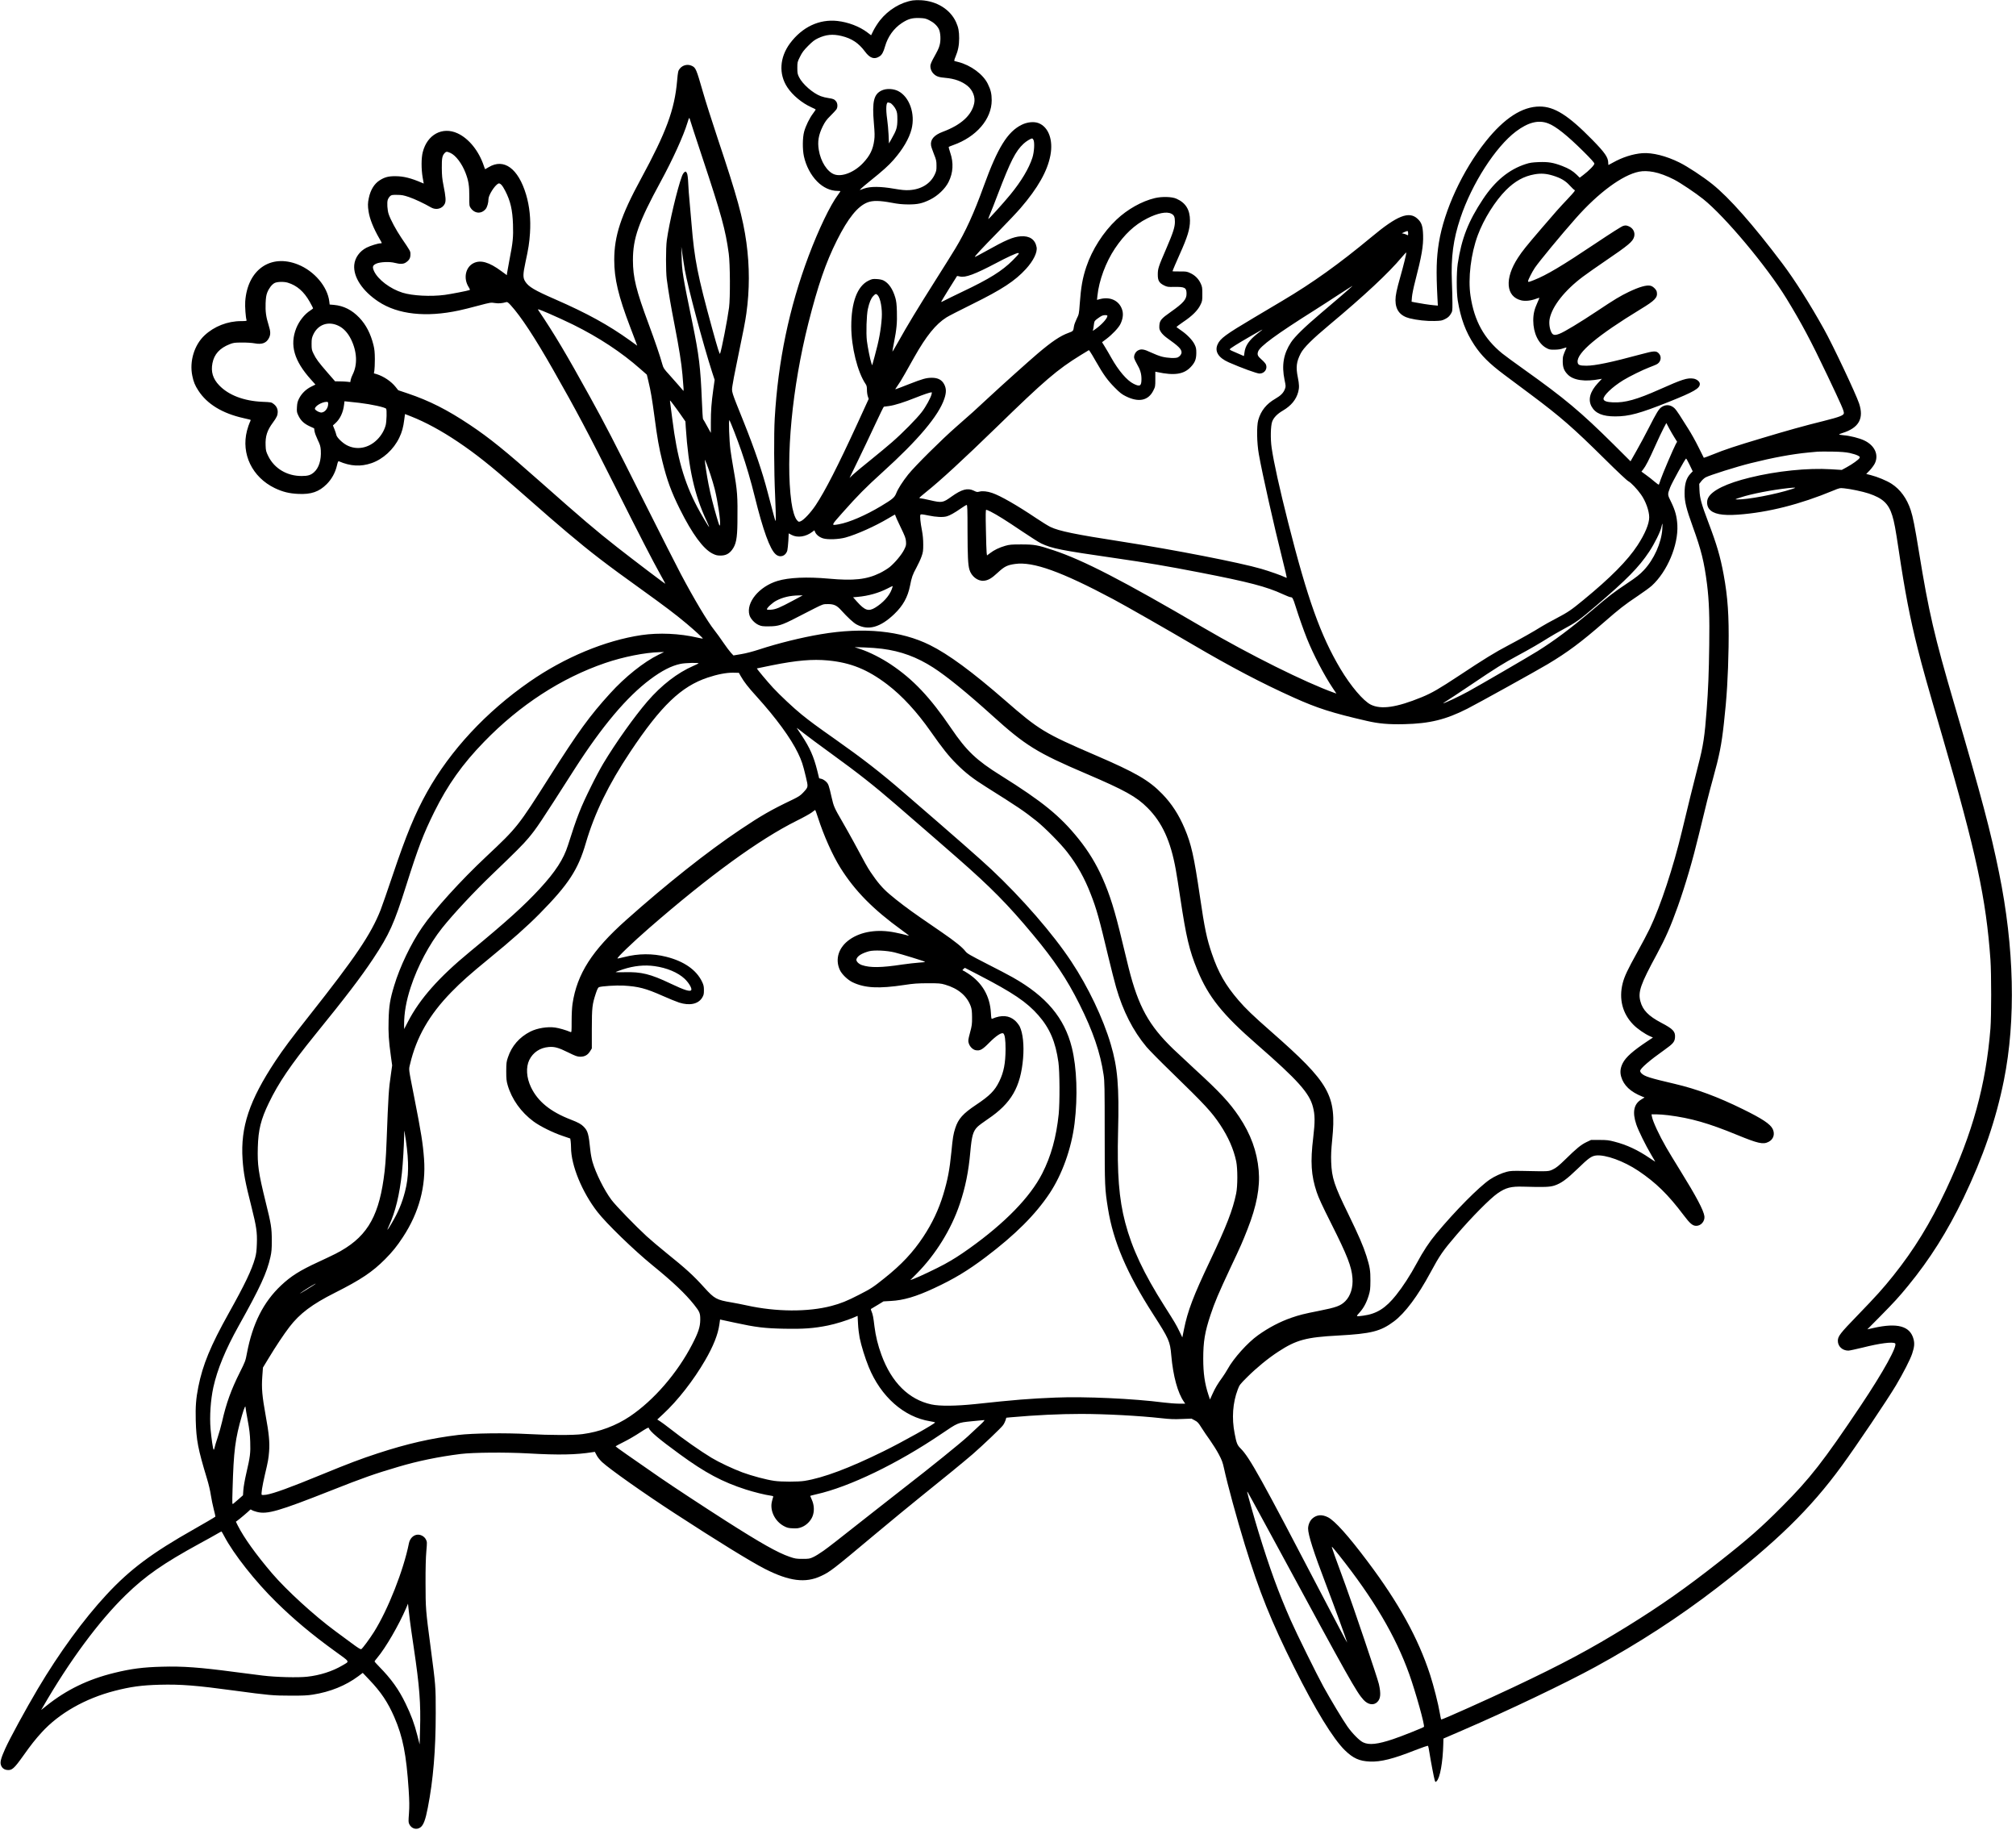 <?xml version="1.0" encoding="UTF-8"?>
<!DOCTYPE svg PUBLIC '-//W3C//DTD SVG 1.0//EN'
          'http://www.w3.org/TR/2001/REC-SVG-20010904/DTD/svg10.dtd'>
<svg height="3036.2" preserveAspectRatio="xMidYMid meet" version="1.0" viewBox="106.5 366.3 3345.1 3036.2" width="3345.1" xmlns="http://www.w3.org/2000/svg" xmlns:xlink="http://www.w3.org/1999/xlink" zoomAndPan="magnify"
><g id="change1_1"
  ><path d="M16215 31331 c-207 -33 -410 -156 -551 -334 -35 -45 -82 -119 -105 -164 l-40 -81 -65 49 c-128 97 -315 168 -493 188 -303 34 -586 -100 -789 -373 -171 -232 -188 -508 -43 -727 87 -133 245 -263 403 -334 37 -16 68 -32 68 -35 0 -3 -20 -32 -44 -65 -60 -79 -122 -207 -148 -302 -27 -101 -29 -291 -4 -408 35 -161 115 -313 221 -420 98 -99 219 -155 338 -155 26 0 47 -2 47 -5 0 -3 -18 -29 -39 -58 -129 -171 -324 -578 -489 -1017 -322 -857 -507 -1744 -562 -2695 -15 -255 -12 -886 6 -1271 8 -188 14 -366 12 -395 -3 -54 -3 -54 -40 81 -20 74 -64 241 -98 370 -85 327 -211 698 -392 1150 -216 538 -205 500 -189 613 7 50 35 200 63 332 129 625 147 720 167 860 55 393 55 780 1 1178 -57 410 -153 761 -475 1722 -95 286 -208 639 -249 785 -107 371 -116 394 -182 425 -68 32 -148 14 -197 -44 -30 -36 -33 -50 -47 -206 -42 -479 -179 -849 -600 -1625 -333 -612 -443 -946 -443 -1345 0 -312 68 -600 265 -1115 50 -129 96 -251 103 -271 l13 -37 -123 89 c-358 256 -705 447 -1235 679 -353 154 -444 209 -501 298 -39 62 -38 118 5 319 50 229 64 320 75 483 15 230 -7 445 -65 640 -130 433 -367 606 -620 454 -31 -19 -58 -34 -59 -34 -2 0 -11 24 -21 53 -82 248 -248 455 -436 542 -251 116 -504 -19 -578 -311 -26 -99 -26 -279 -2 -421 l18 -101 -36 15 c-177 76 -298 106 -430 107 -119 1 -181 -15 -266 -69 -89 -57 -151 -158 -179 -292 -18 -82 -19 -132 -4 -226 19 -124 82 -279 180 -449 22 -36 39 -69 39 -72 0 -3 -10 -6 -23 -6 -39 0 -166 -39 -229 -71 -116 -59 -194 -168 -205 -287 -18 -200 135 -433 402 -609 321 -213 790 -264 1334 -147 63 13 208 49 322 80 201 53 208 55 274 44 63 -10 118 -6 191 15 16 5 32 -6 74 -52 167 -183 398 -534 702 -1068 382 -670 587 -1057 1045 -1970 391 -780 601 -1188 733 -1425 48 -85 86 -156 85 -158 -4 -4 -536 400 -800 607 -351 275 -604 491 -1263 1075 -590 523 -853 736 -1178 953 -379 253 -674 402 -1036 524 l-155 52 -43 54 c-72 92 -200 178 -318 214 l-43 12 8 46 c4 25 8 111 8 191 -1 115 -6 163 -23 233 -47 189 -123 336 -234 453 -123 129 -260 198 -422 213 l-71 6 -6 51 c-30 247 -249 505 -520 613 -455 182 -838 -87 -875 -614 -6 -81 8 -273 23 -311 4 -11 -13 -14 -91 -14 -224 0 -447 -87 -607 -237 -170 -159 -253 -431 -203 -670 20 -100 45 -161 100 -245 145 -225 400 -380 752 -458 53 -12 103 -24 110 -26 9 -3 7 -14 -9 -45 -11 -23 -32 -85 -46 -138 -99 -386 87 -770 460 -951 134 -64 241 -90 393 -97 213 -10 343 35 470 162 83 83 142 190 170 309 14 62 21 75 33 70 192 -83 363 -92 542 -30 190 66 365 226 459 421 45 93 67 174 83 302 l12 91 100 -39 c241 -95 506 -239 778 -422 293 -197 540 -393 967 -768 565 -495 651 -571 845 -734 395 -333 642 -523 1235 -948 393 -283 559 -408 750 -568 132 -111 273 -240 267 -246 -2 -2 -42 5 -89 16 -295 69 -640 84 -928 42 -605 -90 -1277 -370 -1860 -775 -719 -499 -1314 -1139 -1700 -1831 -199 -357 -345 -710 -570 -1380 -87 -258 -177 -517 -200 -575 -160 -404 -412 -777 -1185 -1755 -302 -382 -427 -550 -560 -750 -433 -654 -581 -1096 -545 -1633 16 -231 43 -374 149 -792 80 -319 95 -416 88 -605 -4 -119 -10 -169 -30 -241 -56 -198 -165 -427 -437 -914 -302 -541 -431 -854 -504 -1220 -39 -195 -49 -328 -43 -559 9 -327 37 -473 185 -961 29 -94 57 -214 66 -280 10 -63 31 -168 48 -233 17 -65 29 -119 27 -121 -10 -10 -202 -122 -349 -205 -704 -398 -1067 -669 -1457 -1089 -379 -408 -787 -967 -1140 -1562 -202 -341 -465 -824 -542 -995 -69 -154 -86 -218 -72 -265 15 -51 51 -81 104 -87 81 -9 115 21 271 240 124 175 198 269 305 386 287 314 719 560 1206 686 268 69 448 94 750 102 351 9 605 -11 1245 -98 564 -76 635 -83 925 -83 200 -1 285 3 370 17 289 45 547 150 755 305 l74 56 109 -115 c195 -204 308 -374 415 -620 142 -328 199 -617 238 -1206 12 -195 13 -271 5 -389 -10 -134 -10 -150 6 -182 37 -74 120 -97 183 -52 51 36 85 125 124 329 89 455 131 956 131 1566 0 456 0 448 -85 1095 -82 618 -83 642 -84 1060 -1 242 4 430 13 530 13 152 13 157 -7 197 -28 55 -94 88 -153 78 -63 -11 -114 -67 -129 -142 -88 -443 -346 -1099 -580 -1471 -72 -114 -187 -270 -210 -284 -11 -7 -51 17 -161 99 -80 59 -204 151 -275 203 -341 251 -806 676 -1044 954 -271 318 -467 592 -570 795 l-31 63 22 16 c36 25 194 159 208 176 11 13 16 13 35 1 11 -8 50 -22 86 -31 169 -43 357 11 1230 356 534 211 715 275 1115 393 324 96 667 167 1035 213 206 25 744 30 1120 9 508 -29 793 -23 1065 20 l40 6 29 -55 c16 -33 55 -80 90 -114 129 -119 691 -516 1197 -845 717 -467 1273 -809 1508 -929 402 -204 670 -238 927 -118 151 70 191 100 889 685 275 230 622 515 770 634 298 238 736 596 860 704 171 149 475 439 503 480 17 23 35 61 42 83 l12 41 72 7 c415 37 818 56 1166 56 405 0 967 -30 1335 -71 143 -16 213 -19 340 -13 l160 6 54 -29 c47 -24 61 -40 113 -123 33 -52 97 -147 143 -210 45 -64 110 -167 143 -230 51 -96 65 -134 87 -235 56 -260 210 -825 345 -1265 242 -786 435 -1267 821 -2040 348 -697 644 -1179 839 -1370 138 -134 241 -180 415 -187 181 -8 387 44 753 189 112 44 207 76 212 72 4 -5 15 -58 24 -119 23 -146 74 -412 87 -453 11 -32 12 -33 30 -16 57 51 104 311 112 618 l2 90 315 136 c760 328 1714 784 2208 1054 727 398 1387 827 2007 1304 994 765 1559 1317 2078 2028 249 341 755 1093 902 1339 118 199 238 432 268 525 36 109 42 167 23 240 -56 217 -266 276 -664 186 l-103 -23 214 216 c233 236 314 325 462 506 362 441 652 902 921 1460 325 678 537 1294 669 1950 201 1002 173 2202 -81 3447 -140 687 -284 1232 -739 2783 -335 1143 -426 1532 -590 2541 -69 423 -99 575 -136 688 -64 194 -173 344 -319 438 -81 52 -233 115 -347 144 l-72 18 60 62 c32 35 70 86 84 116 67 144 -6 298 -179 379 -80 38 -235 77 -337 85 -43 4 -79 10 -79 14 0 3 26 14 58 24 271 85 358 241 274 491 -55 163 -434 966 -582 1231 -233 419 -488 821 -691 1090 -488 647 -882 1093 -1164 1318 -155 124 -409 291 -545 358 -220 109 -448 166 -615 154 -155 -12 -331 -68 -487 -156 -38 -22 -72 -40 -74 -40 -2 0 -4 15 -4 34 0 91 -54 170 -265 385 -398 406 -628 551 -872 551 -290 0 -587 -192 -895 -578 -386 -484 -690 -1141 -778 -1681 -41 -257 -47 -467 -24 -915 l7 -129 -74 7 c-75 7 -210 28 -308 47 l-54 11 6 76 c3 43 26 158 52 257 111 429 139 593 133 774 -5 149 -25 207 -92 269 -142 131 -336 55 -767 -305 -535 -444 -973 -758 -1478 -1057 -86 -52 -302 -180 -481 -286 -458 -272 -547 -337 -591 -435 -54 -117 12 -223 184 -299 212 -93 468 -186 511 -186 83 0 136 77 106 151 -7 16 -39 53 -72 81 -65 57 -75 80 -58 132 28 86 304 288 934 685 99 62 285 183 415 268 130 85 227 146 216 135 -39 -38 -274 -241 -525 -453 -268 -227 -430 -385 -494 -482 -124 -190 -157 -378 -107 -621 22 -105 22 -110 6 -153 -25 -65 -68 -108 -159 -161 -148 -85 -239 -198 -283 -353 -29 -103 -24 -380 10 -570 59 -332 251 -1184 393 -1748 41 -162 72 -296 70 -298 -2 -3 -17 2 -33 10 -51 26 -252 97 -389 137 -357 104 -1443 316 -2304 450 -788 122 -1050 176 -1195 245 -38 18 -146 85 -240 148 -317 213 -593 371 -727 416 -81 28 -162 36 -213 22 -35 -9 -45 -8 -92 16 -102 49 -200 23 -368 -97 -146 -105 -160 -107 -363 -60 -72 17 -140 30 -151 30 -12 0 -21 4 -21 8 0 4 49 47 108 94 244 195 614 536 1172 1078 796 775 1007 956 1395 1195 l138 84 17 -22 c10 -12 55 -87 100 -167 124 -218 194 -314 310 -431 86 -87 119 -113 186 -146 211 -105 370 -73 454 91 34 68 35 71 35 193 l0 124 30 -6 c286 -62 444 -38 559 85 69 74 90 127 91 230 0 74 -4 93 -29 144 -34 70 -123 163 -221 230 -38 27 -74 52 -78 56 -4 4 45 42 110 86 146 97 240 189 285 281 32 65 33 72 33 183 0 105 -2 120 -28 176 -35 76 -94 135 -172 171 -55 26 -69 28 -177 27 -65 0 -118 1 -118 3 0 8 71 175 121 285 128 284 169 417 169 556 0 180 -71 295 -225 363 -75 34 -240 38 -358 10 -215 -51 -453 -184 -636 -357 -219 -206 -406 -499 -501 -783 -63 -187 -90 -341 -110 -626 -11 -156 -13 -162 -50 -237 -21 -43 -42 -99 -45 -125 -11 -78 -11 -79 -91 -108 -135 -49 -274 -142 -511 -343 -148 -126 -593 -525 -793 -711 -219 -205 -343 -317 -555 -501 -239 -208 -689 -655 -801 -795 -94 -119 -168 -234 -199 -313 -28 -69 -60 -96 -255 -213 -252 -151 -525 -269 -695 -299 -135 -24 -136 -28 62 195 249 281 382 415 658 665 597 540 936 943 1029 1222 35 103 34 170 -2 239 -38 74 -104 109 -204 109 -93 0 -153 -17 -376 -104 -103 -41 -198 -77 -212 -81 -24 -8 -24 -7 -7 16 58 83 92 137 149 239 36 63 104 185 152 270 200 354 357 549 536 662 30 20 224 119 430 221 490 242 706 383 888 582 124 136 193 277 177 362 -24 128 -116 191 -264 180 -126 -9 -247 -61 -586 -251 -93 -52 -171 -93 -174 -91 -7 8 106 130 387 417 153 156 320 333 371 393 288 334 446 615 495 875 49 256 -31 471 -197 535 -76 29 -187 18 -280 -28 -234 -116 -397 -378 -627 -1012 -164 -454 -304 -761 -473 -1040 -46 -77 -201 -324 -344 -550 -279 -441 -455 -731 -603 -997 -52 -92 -95 -166 -97 -164 -2 2 10 70 26 152 43 214 54 333 48 512 -3 120 -10 175 -26 230 -43 147 -111 245 -199 288 -21 11 -68 20 -110 22 -66 4 -79 1 -137 -27 -185 -91 -285 -357 -285 -758 0 -343 104 -760 239 -958 16 -23 21 -46 21 -96 0 -37 7 -85 15 -108 l14 -42 -191 -417 c-323 -702 -530 -1106 -686 -1342 -83 -125 -197 -247 -251 -270 -33 -13 -35 -13 -62 18 -37 41 -74 163 -93 303 -99 732 13 1899 283 2969 158 622 288 1002 473 1370 185 370 346 569 511 631 86 32 198 30 392 -6 115 -22 180 -28 280 -29 159 0 233 16 365 81 125 62 249 180 304 291 77 153 86 318 28 487 -17 49 -28 92 -24 96 4 3 36 16 72 29 386 136 640 432 640 744 0 107 -16 174 -65 273 -78 159 -282 309 -490 362 -27 7 -55 14 -62 16 -8 3 -2 27 18 75 41 97 59 187 59 302 0 116 -12 181 -51 267 -95 211 -319 351 -583 365 -45 3 -104 1 -131 -3z m266 -328 c76 -38 130 -87 161 -146 30 -58 37 -192 13 -273 -15 -55 -30 -84 -113 -234 -16 -30 -33 -69 -37 -87 -10 -50 12 -114 54 -153 44 -42 87 -56 196 -65 149 -13 270 -57 363 -132 88 -72 133 -187 112 -288 -42 -201 -217 -361 -523 -475 -144 -54 -209 -130 -193 -228 2 -18 24 -81 47 -140 39 -96 43 -116 43 -192 1 -75 -3 -93 -30 -150 -72 -152 -224 -245 -419 -257 -72 -4 -124 1 -255 23 -224 39 -392 40 -498 3 l-72 -26 22 25 c13 13 79 70 148 125 212 170 310 258 392 352 155 177 258 353 298 509 65 254 -34 536 -221 632 -80 41 -196 46 -272 11 -133 -61 -163 -183 -132 -543 14 -161 15 -217 6 -282 -20 -154 -71 -258 -185 -379 -145 -154 -349 -235 -477 -189 -118 42 -227 213 -258 406 -23 139 -4 248 65 390 39 77 62 110 128 175 44 44 88 91 98 105 25 35 23 100 -3 134 -29 36 -47 44 -127 56 -39 5 -96 19 -127 31 -132 49 -304 200 -361 315 -26 53 -29 69 -29 155 0 93 1 98 44 184 36 73 61 106 135 181 73 73 106 99 166 127 131 61 242 72 388 37 170 -41 284 -117 389 -258 83 -113 158 -137 244 -79 39 26 63 71 89 163 46 162 144 299 278 388 104 68 167 87 288 84 89 -3 107 -7 165 -35z m-651 -1373 c22 0 79 -64 101 -112 20 -46 24 -69 24 -168 -1 -129 -14 -172 -98 -319 l-42 -74 -6 144 c-4 79 -14 194 -23 254 -26 182 -18 296 20 281 9 -3 20 -6 24 -6z m-3315 -282 c4 -18 95 -296 202 -618 320 -963 386 -1204 440 -1600 23 -169 26 -734 5 -895 -26 -198 -124 -702 -149 -765 -7 -19 -35 69 -128 405 -247 900 -297 1156 -345 1740 -11 138 -27 313 -34 390 -8 77 -18 205 -21 285 -4 95 -12 154 -21 172 -8 15 -17 28 -20 28 -22 0 -46 -28 -63 -74 -77 -206 -213 -779 -252 -1066 -17 -121 -17 -513 -1 -640 28 -213 67 -443 133 -780 72 -371 111 -616 128 -810 21 -246 23 -275 13 -265 -5 6 -38 44 -73 85 -35 41 -106 122 -159 180 -87 95 -98 111 -114 170 -38 139 -123 387 -226 665 -210 565 -262 776 -263 1065 0 365 92 626 459 1301 203 373 380 763 446 981 12 43 26 78 30 78 3 0 9 -15 13 -32z m14238 -58 c127 -48 313 -196 585 -465 126 -125 182 -188 182 -203 0 -25 -92 -119 -184 -188 l-59 -45 -51 50 c-65 63 -130 102 -241 145 -148 56 -227 69 -384 64 -112 -5 -151 -10 -221 -33 -276 -89 -506 -278 -707 -580 -245 -369 -356 -652 -420 -1072 -22 -148 -22 -471 0 -610 49 -299 131 -521 274 -738 117 -177 249 -309 498 -495 72 -53 272 -203 445 -332 492 -368 695 -545 1220 -1064 211 -209 371 -360 396 -372 41 -21 143 -127 207 -218 78 -109 137 -272 137 -379 0 -108 -70 -275 -194 -465 -165 -252 -447 -537 -898 -907 -204 -168 -253 -201 -446 -303 -94 -49 -206 -111 -249 -138 -129 -81 -347 -204 -550 -311 -221 -116 -399 -225 -812 -499 -338 -223 -454 -291 -627 -362 -415 -170 -672 -208 -844 -123 -124 62 -332 307 -503 593 -329 552 -546 1159 -867 2425 -144 569 -240 1002 -275 1245 -21 143 -17 361 9 432 25 68 85 129 179 184 136 80 219 181 253 308 19 70 17 127 -6 241 -35 171 -24 260 48 400 49 94 194 238 472 470 582 486 990 867 1203 1123 42 51 77 86 77 78 0 -25 -48 -220 -99 -399 -62 -219 -81 -309 -81 -390 0 -162 77 -261 235 -301 120 -30 285 -48 410 -44 112 3 126 5 180 33 45 23 66 42 90 79 30 49 30 51 30 185 0 75 -4 233 -9 351 -17 411 23 707 141 1060 191 571 582 1179 922 1436 202 152 374 196 534 134z m-8541 -272 c23 -42 14 -201 -17 -298 -58 -179 -184 -390 -366 -612 -111 -136 -360 -411 -366 -405 -2 2 12 40 30 83 19 43 78 194 131 334 210 548 291 708 425 833 44 41 118 86 143 87 4 0 13 -10 20 -22z m-9674 -218 c89 -40 191 -175 251 -330 50 -129 64 -217 63 -391 -1 -147 0 -159 21 -190 65 -97 178 -106 250 -20 26 31 47 105 47 165 0 64 101 225 162 257 29 15 68 -25 116 -120 87 -168 121 -318 129 -557 7 -212 -2 -300 -57 -579 -21 -110 -40 -214 -42 -232 l-3 -31 -90 66 c-205 152 -348 192 -465 132 -132 -68 -169 -252 -79 -395 20 -32 25 -47 16 -50 -35 -13 -308 -66 -411 -80 -235 -31 -536 -15 -701 36 -204 63 -409 218 -473 357 -32 71 -25 97 36 125 64 29 222 36 308 13 88 -23 144 -21 184 7 55 37 75 72 75 131 0 58 8 44 -152 280 -90 135 -176 295 -209 391 -22 65 -30 192 -15 237 6 19 23 46 37 59 23 22 34 24 117 23 78 0 108 -6 198 -36 96 -33 248 -104 369 -174 84 -47 186 -19 225 62 22 46 17 114 -21 304 -22 110 -27 164 -28 290 -1 163 6 202 47 248 25 27 39 27 95 2z m19963 -316 c97 -18 226 -66 342 -126 108 -56 357 -223 482 -323 362 -289 1059 -1122 1382 -1650 250 -409 403 -695 679 -1276 235 -495 274 -583 274 -625 0 -37 -68 -64 -331 -130 -320 -79 -611 -160 -1029 -286 -438 -131 -617 -190 -813 -270 -82 -33 -150 -58 -151 -56 -2 1 -41 82 -89 178 -47 96 -125 236 -174 311 -48 74 -111 174 -140 221 -29 47 -68 99 -87 116 -66 58 -145 62 -215 13 -43 -31 -85 -101 -207 -341 -61 -118 -153 -292 -207 -385 l-97 -171 -282 281 c-545 540 -810 762 -1488 1245 -157 112 -319 230 -360 264 -301 246 -463 540 -525 954 -44 289 6 700 121 1008 99 267 288 568 469 749 148 147 295 229 472 260 107 19 195 13 308 -22 130 -40 208 -87 278 -165 34 -37 69 -71 79 -74 15 -4 -6 -31 -110 -142 -166 -176 -190 -204 -441 -496 -254 -296 -318 -376 -388 -484 -226 -344 -203 -647 54 -708 67 -16 160 -6 245 26 29 11 53 18 55 16 2 -1 -12 -36 -31 -77 -51 -111 -70 -190 -70 -299 0 -204 84 -383 215 -455 49 -27 62 -30 139 -29 60 1 103 7 143 22 38 14 57 17 54 9 -59 -132 -62 -143 -62 -227 1 -98 21 -153 83 -216 93 -96 283 -124 532 -77 l35 6 -68 -73 c-130 -141 -166 -274 -103 -388 63 -113 184 -163 391 -163 229 0 403 47 890 241 418 167 515 223 515 298 0 38 -50 79 -106 88 -103 15 -182 -10 -559 -178 -381 -170 -578 -225 -777 -216 -102 4 -151 22 -156 54 -8 55 143 200 326 313 97 60 330 175 437 215 39 15 88 34 109 44 76 32 100 124 49 182 -45 51 -80 49 -298 -10 -495 -134 -762 -190 -908 -190 -114 0 -141 12 -145 62 -13 153 329 439 1042 874 246 149 289 195 272 289 -7 37 -61 91 -102 101 -65 17 -186 -17 -362 -101 -145 -70 -232 -122 -526 -318 -284 -189 -548 -349 -625 -377 -77 -30 -109 -24 -133 22 -32 61 -44 157 -29 229 43 209 252 472 551 696 74 55 236 169 360 253 400 272 468 329 490 410 20 74 -19 146 -94 175 -36 14 -50 15 -86 5 -27 -7 -198 -116 -469 -297 -548 -367 -805 -520 -1013 -602 -85 -34 -98 -37 -98 -18 0 21 67 153 111 219 69 103 438 550 680 823 375 425 776 720 1050 774 70 14 150 12 240 -5z m-8001 -692 c46 -23 60 -53 60 -134 0 -89 -30 -182 -142 -442 -131 -303 -142 -336 -142 -432 -1 -101 22 -141 104 -182 51 -25 63 -27 170 -25 174 3 202 -12 203 -111 1 -95 -51 -155 -262 -304 -158 -110 -184 -142 -189 -225 -3 -55 0 -67 27 -110 18 -28 58 -67 97 -95 196 -139 244 -187 244 -241 0 -30 -25 -63 -60 -82 -37 -19 -172 -13 -265 11 -44 11 -126 43 -183 70 -117 56 -166 63 -220 30 -40 -24 -66 -81 -58 -124 4 -17 24 -60 45 -96 55 -93 76 -162 76 -251 0 -117 -25 -132 -131 -79 -110 54 -252 221 -371 434 -31 56 -78 136 -104 178 l-48 78 73 55 c93 70 199 181 230 243 38 76 51 152 37 216 -37 164 -192 248 -370 202 l-54 -14 7 67 c26 254 138 557 291 786 159 236 324 391 532 497 175 90 325 120 403 80z m3930 -328 c0 -33 -1 -34 -22 -23 -13 7 -36 16 -53 19 l-30 7 45 21 c24 11 48 18 52 16 4 -3 8 -21 8 -40z m-12001 -609 c53 -295 302 -1227 453 -1695 l41 -125 -22 -155 c-32 -231 -41 -356 -41 -550 l0 -175 -61 110 c-33 61 -64 115 -69 120 -4 6 -13 143 -19 305 -22 546 -47 756 -157 1290 -161 779 -173 854 -179 1095 l-5 170 19 -135 c10 -74 29 -189 40 -255z m5541 274 c0 -5 -46 -56 -102 -112 -178 -177 -388 -308 -833 -519 -137 -65 -274 -133 -304 -149 -35 -20 -52 -26 -48 -16 4 12 252 413 262 425 1 2 22 -2 47 -8 90 -23 250 37 603 223 178 95 335 166 363 167 6 0 12 -5 12 -11z m-12129 -482 c151 -46 267 -147 362 -315 31 -56 57 -105 57 -109 0 -4 -21 -21 -46 -37 -96 -61 -186 -175 -234 -295 -110 -279 -35 -540 244 -850 l75 -84 -69 -34 c-86 -42 -160 -113 -202 -196 -26 -51 -32 -77 -36 -145 -4 -77 -2 -87 27 -146 39 -79 93 -129 186 -172 l72 -33 7 -48 c3 -26 27 -90 52 -142 40 -83 47 -106 52 -176 9 -159 -31 -291 -113 -363 -55 -48 -100 -62 -207 -62 -241 0 -449 124 -550 326 -39 80 -43 93 -46 183 -6 149 25 248 121 377 63 86 79 121 80 173 1 57 -22 102 -70 138 -35 27 -42 28 -187 34 -306 14 -558 110 -714 273 -105 109 -140 225 -112 368 29 149 121 250 287 315 61 24 81 27 203 27 76 1 168 -5 210 -13 122 -23 195 4 238 89 29 58 28 106 -7 217 -42 132 -54 223 -49 360 4 90 10 132 27 176 28 72 76 134 121 158 42 23 155 26 221 6z m9787 -207 c46 -50 78 -223 68 -375 -14 -202 -47 -382 -118 -639 l-41 -150 -14 38 c-20 58 -60 259 -74 369 -15 127 -6 425 16 526 24 109 52 177 89 216 39 41 48 42 74 15z m-5053 -489 c428 -212 803 -459 1116 -736 l107 -94 26 -110 c39 -160 61 -294 101 -591 45 -345 75 -515 130 -735 78 -317 148 -507 291 -795 206 -413 388 -661 543 -738 53 -26 76 -32 131 -32 85 0 141 28 192 95 66 88 86 187 89 450 5 447 0 524 -66 895 -19 107 -41 249 -50 315 -20 154 -32 504 -17 490 13 -12 135 -326 198 -510 83 -239 161 -508 223 -760 136 -551 251 -871 346 -953 72 -64 169 -32 194 64 5 21 13 94 17 160 l6 122 51 -27 c98 -50 235 -29 343 54 l32 24 12 -29 c19 -45 73 -88 137 -106 76 -22 257 -15 366 15 187 51 496 190 714 320 56 34 105 61 108 61 3 0 5 -6 5 -12 0 -7 39 -94 87 -193 75 -155 88 -189 91 -243 4 -57 1 -70 -31 -135 -43 -85 -151 -214 -239 -287 -35 -28 -108 -73 -163 -100 -218 -107 -436 -131 -847 -93 -363 33 -667 19 -853 -38 -305 -93 -523 -358 -465 -565 17 -61 85 -135 152 -165 47 -21 67 -24 173 -23 152 0 217 21 445 139 91 47 230 118 309 158 144 72 144 72 225 72 100 0 148 -23 220 -104 105 -116 203 -207 254 -234 194 -105 393 -50 626 173 145 139 223 280 261 470 27 140 43 185 105 298 32 59 71 143 86 187 25 70 28 95 28 200 0 80 -7 156 -21 230 -26 133 -37 245 -25 263 7 10 34 7 132 -13 131 -27 240 -32 305 -14 49 13 134 61 238 134 43 30 84 55 92 55 11 0 14 -74 14 -432 1 -417 8 -561 31 -640 32 -111 136 -193 236 -186 75 6 132 39 238 138 107 99 155 123 285 141 297 42 764 -125 1626 -584 185 -98 907 -510 1313 -749 635 -373 1152 -645 1682 -883 395 -178 643 -257 1215 -388 197 -46 363 -60 620 -54 424 10 689 75 1048 257 166 84 1155 632 1332 738 331 198 555 365 935 696 256 223 340 289 560 436 96 64 201 141 233 170 256 234 441 672 424 1005 -8 143 -35 244 -103 383 -62 125 -62 123 -17 242 26 71 252 480 265 480 4 0 31 -48 59 -106 l51 -106 -35 -37 c-71 -74 -101 -172 -100 -331 0 -139 28 -252 136 -551 141 -389 189 -582 237 -959 33 -265 43 -538 36 -1005 -6 -460 -17 -738 -42 -1065 -33 -449 -57 -607 -144 -941 -69 -268 -182 -724 -265 -1074 -144 -604 -356 -1246 -536 -1624 -38 -79 -132 -257 -210 -397 -157 -283 -210 -395 -239 -509 -66 -259 -4 -503 175 -686 64 -67 193 -156 275 -192 l52 -23 -89 -59 c-244 -162 -362 -267 -412 -366 -40 -79 -48 -150 -26 -225 41 -144 154 -251 349 -329 l39 -15 -53 -33 c-126 -75 -153 -211 -84 -415 34 -102 156 -348 243 -495 39 -64 71 -119 71 -121 0 -3 -42 24 -92 58 -198 135 -381 220 -583 272 -95 25 -129 29 -250 29 l-140 0 -76 -36 c-90 -43 -166 -105 -350 -286 -111 -108 -150 -139 -205 -166 -77 -36 -61 -35 -499 -26 -167 3 -211 1 -268 -14 -86 -22 -201 -74 -281 -128 -181 -123 -574 -519 -890 -899 -116 -139 -214 -287 -326 -495 -106 -196 -227 -383 -339 -523 -174 -219 -323 -312 -544 -342 -128 -17 -126 -18 -64 51 68 74 117 166 153 284 24 81 27 106 28 245 1 168 -9 228 -66 410 -54 169 -127 338 -303 700 -233 476 -272 595 -282 860 -4 111 0 198 17 370 74 737 -38 936 -1015 1794 -301 264 -424 383 -539 517 -218 254 -334 457 -442 773 -85 247 -122 423 -199 951 -99 672 -143 867 -254 1129 -96 227 -214 409 -370 570 -222 229 -440 355 -1111 644 -843 363 -937 420 -1496 908 -550 479 -941 766 -1249 919 -481 239 -1100 300 -1810 180 -322 -54 -712 -151 -1020 -252 -104 -34 -220 -65 -300 -78 l-130 -22 -43 46 c-23 25 -79 100 -124 166 -44 66 -111 158 -148 205 -114 143 -338 518 -559 935 -62 116 -334 653 -606 1195 -525 1047 -640 1270 -902 1745 -393 712 -590 1043 -856 1437 -17 24 -1 19 180 -58 109 -47 288 -129 398 -183z m8865 146 c0 -42 -97 -149 -199 -220 l-44 -30 6 24 c4 14 9 51 13 83 7 55 9 59 58 96 28 22 63 43 76 49 37 15 90 13 90 -2z m-12754 -167 c81 -40 152 -117 204 -223 100 -205 110 -420 25 -587 -13 -25 -27 -63 -31 -84 l-7 -38 -51 6 c-28 3 -85 6 -126 6 l-75 1 -128 147 c-148 171 -187 223 -230 312 -29 59 -32 74 -32 160 0 83 4 103 28 156 79 170 252 229 423 144z m15319 -68 c-6 -5 -39 -31 -75 -59 -139 -109 -203 -202 -216 -315 -4 -32 -8 -58 -10 -58 -3 0 -163 70 -206 90 -16 7 -28 17 -28 22 0 12 128 92 350 220 180 104 204 117 185 100z m-5481 -1059 c-12 -60 -97 -215 -166 -304 -83 -108 -318 -347 -493 -499 -66 -58 -223 -188 -349 -290 -127 -101 -258 -211 -293 -243 l-62 -59 143 294 c78 161 205 427 281 591 76 163 141 297 146 297 4 0 43 5 86 11 94 13 247 61 447 141 128 51 229 85 259 87 4 1 5 -11 1 -26z m-4152 -363 l66 -95 6 -100 c45 -679 144 -1122 347 -1553 26 -56 44 -100 40 -98 -13 9 -135 214 -199 336 -217 414 -332 818 -411 1450 -17 135 -34 263 -37 285 -6 40 -6 40 58 -45 36 -47 94 -128 130 -180z m-5347 214 c202 -24 431 -74 447 -98 14 -20 8 -210 -7 -271 -23 -88 -73 -173 -141 -241 -144 -144 -341 -180 -507 -92 -73 39 -162 127 -171 168 -3 17 -17 60 -31 95 l-26 64 40 36 c79 71 130 179 145 308 l7 57 57 -6 c31 -3 116 -12 187 -20z m-515 -19 c0 -80 -68 -154 -129 -140 -39 8 -91 42 -91 60 0 45 115 114 193 115 24 0 27 -3 27 -35z m22340 -558 l43 -69 -21 -36 c-37 -67 -229 -517 -253 -593 -13 -41 -26 -77 -29 -82 -3 -4 -35 18 -71 49 -35 31 -99 81 -141 111 l-77 56 29 37 c43 54 97 160 200 390 50 113 113 244 138 292 l46 87 46 -87 c26 -48 66 -118 90 -155z m2906 -255 c49 -11 109 -29 132 -41 37 -19 41 -24 32 -42 -15 -28 -117 -101 -214 -154 l-81 -44 -180 11 c-382 24 -902 -29 -1343 -138 -389 -95 -630 -212 -694 -337 -28 -56 -22 -132 15 -181 66 -86 214 -116 481 -97 499 36 1028 170 1584 401 99 41 106 43 175 36 105 -10 309 -53 409 -86 234 -79 329 -167 391 -366 32 -101 55 -226 107 -574 101 -681 189 -1137 314 -1630 81 -322 153 -577 415 -1477 557 -1913 721 -2676 793 -3688 16 -236 16 -933 0 -1140 -75 -936 -295 -1735 -737 -2676 -262 -557 -530 -994 -878 -1429 -170 -212 -275 -329 -594 -659 -285 -294 -323 -343 -323 -419 0 -92 76 -162 175 -162 18 0 123 23 235 50 286 72 495 99 539 71 50 -32 -191 -469 -574 -1041 -617 -920 -836 -1201 -1305 -1671 -347 -349 -560 -535 -1030 -905 -559 -440 -979 -735 -1530 -1076 -613 -379 -1073 -625 -1895 -1013 -442 -209 -1171 -535 -1195 -535 -4 0 -15 48 -25 108 -23 143 -102 453 -160 632 -197 607 -522 1196 -1035 1878 -323 431 -546 679 -660 737 -100 51 -189 43 -261 -22 -40 -36 -69 -106 -69 -165 0 -104 91 -389 295 -923 137 -357 358 -966 353 -970 -2 -2 -185 346 -408 773 -1025 1966 -1211 2300 -1360 2449 -56 56 -68 86 -99 248 -50 255 -32 510 52 730 28 76 36 86 161 210 153 152 342 307 509 416 301 197 464 241 992 269 552 30 709 69 931 236 183 137 397 424 604 809 156 289 207 363 433 626 254 297 558 603 682 689 137 94 220 116 425 110 350 -10 439 -7 519 19 111 37 202 103 384 279 179 174 229 210 304 219 157 18 460 -92 704 -255 291 -196 492 -392 748 -732 108 -143 151 -180 212 -180 79 0 145 78 135 159 -13 98 -132 324 -404 763 -93 150 -196 320 -229 378 -119 206 -223 431 -238 513 l-7 37 80 0 c45 0 134 -7 199 -15 376 -48 666 -131 1138 -325 353 -145 435 -163 525 -117 82 41 110 129 69 214 -40 82 -172 170 -494 328 -419 206 -765 334 -1130 420 -420 98 -500 124 -552 174 -13 12 -23 31 -23 41 0 40 155 174 404 350 142 101 168 132 174 204 8 100 -31 142 -230 246 -209 110 -306 209 -344 354 -42 157 0 280 272 781 146 271 230 461 349 795 127 358 246 763 350 1195 111 462 173 709 231 916 110 398 144 570 183 924 48 422 70 787 78 1270 8 517 -13 825 -82 1200 -56 302 -113 496 -256 873 -113 299 -139 392 -145 527 l-4 104 33 43 c18 24 51 53 72 65 66 36 516 178 750 236 368 92 686 151 960 177 61 5 128 12 150 14 22 2 130 2 240 1 150 -3 223 -9 291 -23z m-18902 -361 c25 -75 56 -181 70 -236 51 -205 100 -534 88 -594 -7 -30 -12 -16 -54 125 -60 204 -100 362 -137 549 -26 129 -62 367 -61 400 1 19 49 -107 94 -244z m17946 -237 c-271 -88 -739 -177 -910 -173 -43 1 -40 3 60 35 176 58 514 123 785 153 135 14 147 11 65 -15z m-13297 -375 c106 -54 252 -145 517 -324 140 -94 284 -186 320 -203 180 -85 319 -113 1247 -247 499 -72 843 -130 1383 -235 818 -159 1112 -236 1382 -361 59 -27 115 -49 125 -49 33 0 42 -15 83 -145 59 -188 135 -402 192 -545 106 -264 287 -610 428 -820 l60 -89 -38 13 c-470 167 -1403 631 -2172 1081 -1333 780 -1991 1120 -2490 1285 -257 85 -310 95 -530 95 -164 0 -194 -3 -265 -23 -100 -29 -185 -70 -251 -121 l-52 -39 -6 47 c-3 25 -9 196 -12 379 -6 253 -4 332 5 332 6 0 40 -14 74 -31z m11144 -291 c-15 -228 -140 -505 -307 -681 -68 -72 -122 -115 -275 -217 -237 -159 -285 -196 -585 -450 -366 -309 -619 -498 -908 -679 -146 -91 -963 -566 -1144 -665 -149 -82 -392 -196 -416 -196 -4 0 18 15 49 34 31 18 213 139 405 268 432 291 537 357 786 491 206 111 361 201 513 297 50 31 155 92 235 135 216 116 265 151 550 394 505 430 710 639 880 896 89 135 186 330 202 408 7 31 14 57 17 57 2 0 1 -42 -2 -92z m-12787 -1001 c-41 -109 -145 -223 -275 -302 -109 -65 -169 -46 -298 98 l-67 75 78 7 c172 15 350 65 493 139 46 24 85 42 87 41 1 -1 -7 -28 -18 -58z m-1635 -183 c-226 -121 -287 -146 -367 -152 -48 -3 -68 -1 -68 7 0 25 94 111 158 144 108 56 225 83 367 86 l70 1 -160 -86z m1475 -800 c315 -40 579 -138 850 -312 223 -143 569 -425 979 -796 551 -498 741 -616 1561 -966 634 -271 832 -380 1015 -564 243 -243 384 -551 469 -1023 14 -76 48 -291 76 -478 97 -646 149 -864 281 -1187 184 -449 416 -739 994 -1242 672 -586 866 -802 925 -1032 35 -132 36 -248 5 -509 -49 -405 -35 -627 57 -904 31 -94 93 -228 243 -526 265 -527 337 -711 351 -901 12 -154 -31 -295 -118 -383 -78 -78 -149 -104 -436 -161 -250 -49 -328 -69 -461 -115 -189 -66 -376 -164 -551 -289 -173 -123 -408 -384 -506 -564 -21 -37 -58 -96 -84 -132 -79 -108 -122 -180 -166 -278 l-42 -93 -26 78 c-61 185 -86 357 -86 598 0 283 26 442 120 725 69 210 134 362 332 785 174 368 197 421 284 643 150 381 209 693 184 972 -28 317 -132 602 -325 891 -157 233 -317 406 -730 784 -131 121 -295 274 -364 340 -403 389 -577 704 -737 1338 -19 77 -68 278 -109 447 -122 511 -203 770 -327 1050 -104 234 -231 444 -395 648 -307 382 -596 618 -1291 1053 -405 252 -571 410 -824 783 -350 515 -630 812 -1003 1061 -153 102 -349 202 -496 251 l-104 35 165 -5 c92 -3 222 -13 290 -22z m-3706 -98 c-246 -120 -557 -368 -806 -643 -341 -375 -530 -636 -998 -1373 -530 -835 -541 -849 -1051 -1328 -432 -405 -870 -888 -1071 -1182 -184 -267 -369 -653 -462 -964 -69 -226 -87 -338 -93 -571 -6 -221 2 -341 38 -601 l21 -152 -20 -143 c-37 -248 -43 -343 -72 -1104 -12 -315 -24 -461 -50 -640 -95 -663 -304 -986 -797 -1238 -59 -30 -192 -93 -294 -140 -299 -138 -445 -230 -610 -385 -293 -276 -473 -633 -566 -1122 -24 -130 -29 -142 -118 -320 -144 -287 -226 -513 -295 -819 -17 -75 -51 -194 -75 -266 -24 -71 -47 -147 -50 -168 -4 -21 -11 -35 -15 -30 -12 12 -37 187 -51 343 -18 210 1 483 46 691 67 301 201 626 420 1019 358 640 468 879 527 1142 19 87 23 130 23 278 -1 207 -10 267 -101 632 -122 497 -139 615 -131 912 8 288 50 460 182 733 159 332 366 636 763 1126 519 639 768 966 968 1267 271 409 347 579 550 1220 200 632 282 846 464 1215 224 452 467 795 829 1167 591 609 1279 1056 2006 1305 301 103 662 175 909 181 l70 2 -90 -44z m2810 -96 c378 -36 658 -150 986 -400 245 -187 489 -452 718 -779 189 -270 298 -408 427 -536 147 -148 276 -248 495 -385 523 -329 623 -396 827 -558 146 -116 408 -381 518 -524 166 -215 286 -429 389 -696 96 -245 140 -403 295 -1054 44 -183 100 -403 125 -490 114 -395 280 -721 505 -990 45 -53 228 -239 409 -414 567 -551 669 -662 813 -877 135 -204 223 -404 266 -607 25 -122 25 -410 -1 -535 -57 -274 -159 -537 -435 -1119 -275 -579 -369 -826 -431 -1134 l-27 -133 -47 98 c-55 113 -76 149 -247 418 -348 548 -541 960 -654 1390 -103 393 -136 810 -118 1515 19 744 -7 1056 -121 1441 -126 429 -375 952 -655 1374 -302 457 -819 1052 -1326 1528 -184 173 -607 544 -1454 1275 -381 330 -677 560 -1141 887 -321 226 -403 287 -555 409 -130 105 -359 320 -473 443 -97 105 -273 316 -268 321 2 1 115 25 252 52 410 82 671 104 928 80z m-2149 -49 c-6 -5 -44 -23 -85 -41 -263 -114 -529 -319 -762 -589 -217 -252 -527 -687 -733 -1031 -48 -80 -138 -248 -200 -375 -178 -359 -234 -502 -387 -984 -72 -228 -208 -437 -465 -716 -262 -284 -554 -547 -1164 -1050 -511 -421 -828 -778 -1024 -1157 l-64 -123 -1 70 c0 197 35 397 110 625 114 348 309 715 521 981 185 232 534 606 830 889 383 367 519 503 602 603 137 164 185 236 766 1145 456 711 867 1199 1256 1489 190 142 351 225 500 256 76 17 315 23 300 8z m704 -216 c49 -87 123 -183 262 -335 321 -355 565 -688 684 -935 63 -130 82 -189 131 -394 42 -177 43 -168 -44 -263 -46 -49 -73 -67 -180 -119 -358 -171 -517 -263 -865 -496 -541 -362 -1220 -900 -1892 -1499 -566 -504 -815 -893 -890 -1389 -9 -62 -15 -172 -15 -289 0 -175 -1 -188 -17 -181 -77 33 -192 66 -257 75 -128 18 -296 -10 -411 -67 -181 -92 -309 -238 -372 -428 -25 -72 -27 -94 -28 -230 0 -127 4 -162 23 -229 68 -235 222 -451 431 -605 107 -79 318 -184 482 -239 l126 -43 7 -46 c3 -25 6 -71 6 -102 0 -296 183 -742 439 -1071 147 -190 603 -632 911 -883 344 -280 547 -473 692 -655 94 -119 103 -141 102 -252 -1 -117 -32 -210 -133 -405 -247 -478 -637 -929 -1036 -1197 -228 -153 -502 -256 -784 -293 -144 -20 -544 -19 -901 1 -381 21 -920 14 -1161 -15 -449 -54 -847 -145 -1339 -306 -284 -93 -484 -169 -920 -348 -540 -222 -802 -317 -929 -338 -36 -5 -68 -6 -73 -1 -12 12 8 143 52 332 54 228 60 263 70 386 12 150 -2 299 -56 592 -59 328 -71 458 -57 650 l11 151 93 153 c118 196 252 397 346 520 170 222 375 377 755 568 433 218 622 345 834 558 120 121 197 216 295 366 267 406 384 843 350 1298 -19 257 -47 434 -166 1038 -94 480 -89 434 -66 532 105 448 319 821 686 1197 172 175 294 284 639 567 357 292 619 524 825 733 478 485 638 729 766 1170 146 499 378 976 738 1515 511 766 844 1085 1284 1232 162 54 311 83 423 81 l95 -2 34 -60z m1491 -1275 c462 -335 714 -534 1081 -851 625 -541 773 -670 1019 -885 556 -487 839 -773 1256 -1274 351 -420 561 -734 769 -1150 226 -450 347 -805 402 -1175 16 -107 18 -208 18 -960 0 -898 2 -931 55 -1262 87 -541 314 -1072 745 -1743 270 -421 284 -454 305 -690 30 -342 107 -624 212 -772 l19 -28 -103 0 c-57 0 -170 9 -253 19 -503 65 -1311 102 -1795 82 -443 -18 -662 -36 -1335 -108 -318 -33 -587 -36 -725 -6 -375 81 -662 365 -829 822 -59 159 -96 313 -116 471 -18 153 -27 199 -49 252 -15 36 -15 38 7 49 12 6 60 35 107 64 l85 52 122 7 c207 10 419 72 716 211 332 154 560 292 857 516 490 370 824 703 1060 1057 209 314 363 744 415 1161 55 451 38 922 -45 1259 -123 493 -423 849 -980 1164 -63 36 -259 139 -435 228 -277 142 -324 169 -350 204 -50 66 -172 165 -392 316 -114 79 -273 188 -353 243 -200 138 -384 277 -517 391 -114 97 -199 196 -313 366 -54 81 -83 132 -280 500 -46 85 -131 236 -188 335 -132 227 -144 253 -177 400 -47 207 -54 227 -95 266 -21 20 -55 41 -76 45 l-37 9 -32 130 c-58 231 -122 376 -257 580 -40 61 -77 116 -82 124 -4 7 45 -29 110 -82 66 -52 270 -204 454 -337z m-211 -1072 c96 -296 237 -613 370 -827 239 -382 542 -690 1019 -1035 67 -49 121 -90 119 -92 -1 -2 -25 3 -52 12 -28 8 -106 26 -175 40 -291 60 -568 18 -757 -116 -183 -128 -246 -325 -162 -506 33 -71 130 -164 211 -203 204 -97 435 -109 863 -44 151 23 213 27 385 28 185 0 213 -2 285 -23 218 -63 363 -185 427 -358 17 -48 21 -82 22 -184 1 -112 -2 -138 -34 -256 -32 -121 -33 -134 -21 -174 17 -57 66 -106 115 -116 72 -13 111 8 227 126 115 116 205 174 233 151 24 -20 36 -105 36 -259 -1 -234 -29 -382 -105 -537 -74 -152 -157 -236 -385 -388 -217 -145 -294 -231 -344 -385 -33 -101 -42 -158 -65 -397 -29 -294 -61 -462 -135 -707 -76 -249 -182 -474 -330 -698 -171 -259 -363 -464 -646 -689 -190 -152 -222 -173 -424 -276 -193 -100 -303 -144 -456 -184 -388 -102 -917 -99 -1405 9 -71 16 -186 38 -255 50 -245 41 -281 61 -448 245 -182 202 -304 313 -637 581 -110 89 -254 211 -320 271 -187 172 -514 509 -585 605 -119 159 -260 442 -314 630 -14 48 -30 135 -36 195 -27 267 -41 317 -108 386 -42 44 -90 71 -217 120 -337 130 -546 300 -659 536 -77 160 -87 333 -28 454 62 125 178 202 322 214 96 8 161 -10 321 -89 123 -61 152 -71 199 -72 75 -1 126 27 165 89 l30 48 0 326 c1 358 6 403 67 589 23 69 37 96 52 102 46 17 283 32 404 26 251 -14 372 -46 656 -172 103 -46 225 -95 270 -110 174 -55 315 -25 381 80 26 44 30 58 30 125 0 64 -5 86 -31 141 -94 196 -299 340 -595 414 -225 57 -463 55 -693 -4 -61 -15 -113 -27 -115 -24 -13 12 249 264 520 500 1003 873 1830 1474 2454 1785 110 54 223 117 250 138 28 22 53 40 56 40 3 1 25 -59 48 -131z m1271 -2232 c126 -32 492 -145 503 -155 4 -5 -41 -11 -100 -14 -59 -4 -182 -18 -273 -31 -353 -54 -537 -56 -673 -10 -56 19 -101 66 -91 98 16 53 86 97 206 131 83 23 295 14 428 -19z m-3985 -227 c204 -28 388 -105 500 -210 66 -62 122 -155 111 -184 -14 -37 -108 -8 -348 106 -329 157 -483 195 -761 187 -87 -3 -152 -1 -145 4 7 4 62 24 122 44 181 59 355 76 521 53z m5376 -145 c575 -298 801 -451 994 -671 189 -216 285 -441 332 -778 22 -154 24 -667 5 -860 -40 -386 -127 -699 -274 -987 -200 -392 -618 -821 -1208 -1242 -167 -119 -272 -185 -414 -263 -120 -66 -427 -212 -509 -242 l-58 -21 107 108 c313 315 574 736 714 1154 94 279 146 537 175 863 24 269 46 346 120 419 19 19 96 77 172 128 388 261 543 529 584 1008 18 217 -3 418 -56 527 -15 29 -49 72 -76 97 -99 89 -226 99 -380 32 -14 -6 -17 6 -22 96 -16 281 -144 502 -382 657 -43 28 -83 51 -89 51 -8 0 29 37 40 40 0 0 102 -52 225 -116z m-9502 -2739 c54 -375 50 -613 -14 -858 -49 -191 -113 -342 -224 -529 -72 -122 -86 -134 -42 -38 107 231 176 517 215 880 17 155 35 467 37 615 0 50 2 86 4 80 2 -5 13 -73 24 -150z m-1500 -2389 c-10 -10 -259 -164 -259 -161 0 6 118 85 190 127 59 35 80 45 69 34z m9030 -893 c28 -135 89 -333 150 -483 201 -494 585 -833 1020 -902 45 -7 81 -16 81 -20 0 -21 -539 -323 -855 -478 -568 -280 -1001 -442 -1310 -491 -103 -17 -385 -17 -500 0 -133 18 -374 83 -532 141 -158 59 -386 166 -512 242 -181 109 -474 314 -701 493 -58 45 -126 96 -152 112 l-47 30 99 92 c240 222 503 559 695 890 136 234 213 428 236 592 l12 85 246 -53 c350 -76 490 -93 826 -100 311 -6 485 7 714 53 130 26 320 85 431 133 l65 28 7 -131 c3 -72 16 -177 27 -233z m-10189 -1161 c0 -10 16 -106 36 -213 28 -148 37 -231 41 -351 7 -186 -2 -252 -64 -518 -26 -113 -47 -232 -50 -283 l-6 -87 -71 -63 c-39 -34 -80 -69 -90 -77 -19 -15 -19 -9 -12 240 18 638 43 836 157 1228 38 129 59 173 59 124z m12190 -283 c-47 -45 -139 -130 -205 -191 -126 -116 -627 -521 -1045 -844 -135 -105 -376 -293 -536 -420 -623 -491 -712 -561 -814 -634 -58 -41 -134 -89 -170 -105 -60 -28 -73 -30 -180 -30 -104 0 -124 4 -214 35 -196 67 -473 223 -1061 598 -369 236 -870 565 -1092 718 -479 331 -733 509 -733 515 0 4 61 38 135 74 75 37 197 108 272 158 88 58 138 86 141 77 20 -60 165 -183 515 -438 423 -309 708 -461 1097 -586 134 -43 322 -90 414 -102 38 -6 46 -10 40 -23 -4 -9 -13 -43 -21 -76 -36 -150 50 -326 199 -406 54 -28 75 -34 148 -37 70 -3 95 0 145 19 80 30 154 104 184 184 31 82 26 185 -13 270 -15 33 -27 62 -27 64 0 3 46 15 103 28 545 122 1345 508 2068 998 283 192 278 190 506 213 104 11 198 20 209 20 14 1 -5 -23 -65 -79z m4517 -1259 c44 -80 243 -446 443 -815 1159 -2141 1284 -2363 1400 -2489 76 -82 168 -96 229 -35 55 55 62 137 25 299 -21 95 -435 1318 -554 1640 -163 440 -231 632 -226 637 2 3 56 -60 118 -139 573 -721 941 -1345 1167 -1977 105 -294 262 -854 243 -873 -14 -14 -374 -158 -510 -203 -259 -87 -399 -102 -499 -54 -62 29 -180 149 -261 264 -73 103 -283 453 -397 660 -110 200 -449 887 -543 1101 -204 462 -346 852 -536 1469 -66 215 -186 640 -186 658 0 16 3 11 87 -143z m-17062 -587 c154 -295 520 -759 867 -1098 290 -285 589 -535 962 -805 270 -196 256 -169 134 -242 -163 -97 -374 -165 -586 -188 -154 -17 -518 -8 -737 19 -93 11 -305 38 -470 60 -571 76 -860 97 -1200 87 -316 -8 -516 -34 -792 -102 -435 -106 -792 -279 -1122 -542 l-93 -74 28 48 c440 764 932 1429 1375 1859 329 320 621 523 1224 853 121 66 252 138 290 161 39 22 72 41 75 41 3 0 23 -35 45 -77z m3080 -1388 c9 -71 38 -281 66 -465 96 -646 117 -923 104 -1355 l-7 -248 -38 149 c-48 192 -104 342 -195 529 -113 234 -237 407 -436 610 -44 44 -79 84 -79 89 0 4 20 31 44 59 140 166 359 543 482 830 l29 69 7 -69 c5 -37 15 -126 23 -198z" transform="matrix(.1 0 0 -.1 0 3500)"
  /></g
></svg
>
